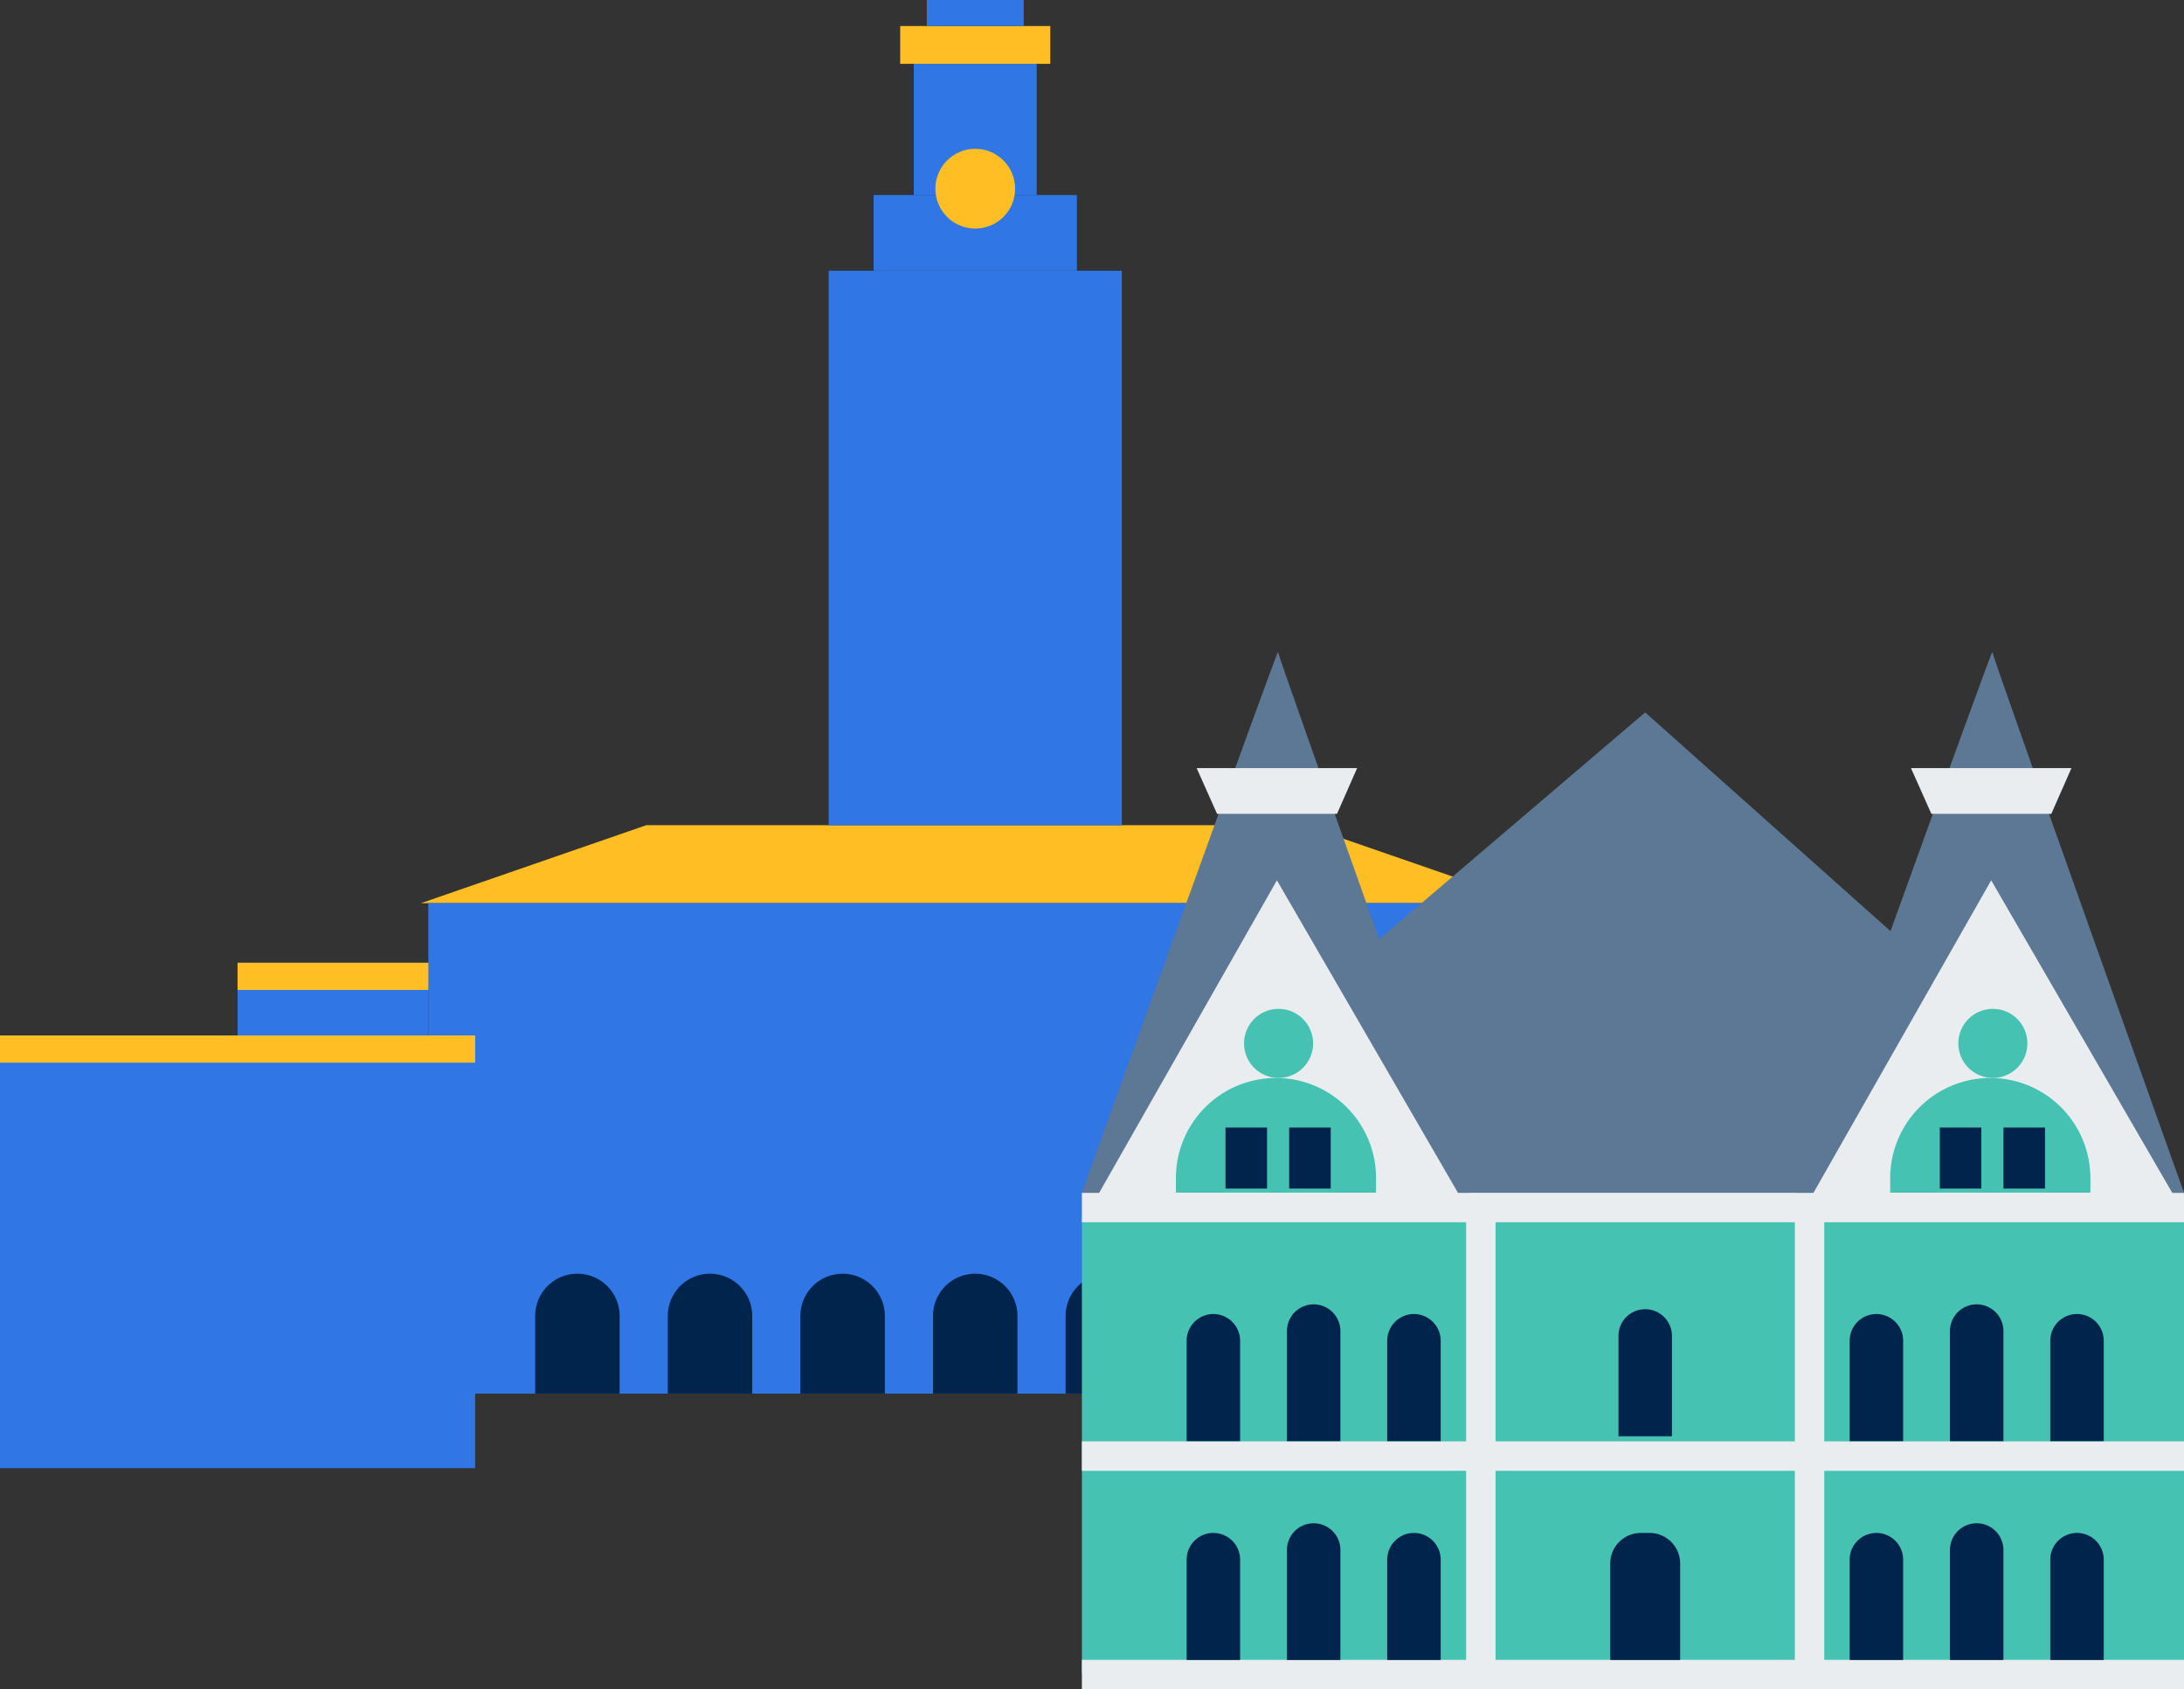 <svg xmlns="http://www.w3.org/2000/svg" width="75" height="58" viewBox="0 0 75 58"><rect x="0" y="0" width="75" height="58" fill="#333333" stroke="none"/><defs><style>.a{fill:#ffbe24;}.b{fill:#3076e5;}.c{fill:#00244b;}.d{fill:#5c7894;}.e{fill:#45c2b1;}.f{fill:#eaedf0;}</style></defs><g transform="translate(-481.428 -65)"><path class="a" d="M526.213,93.331H503.625l-7.742,2.679h38.073Z"/><rect class="b" width="37.566" height="16.844" transform="translate(496.136 96.005)"/><rect class="b" width="16.317" height="14.856" transform="translate(481.428 100.551)"/><rect class="a" width="16.317" height="0.934" transform="translate(481.428 100.551)"/><rect class="b" width="6.554" height="2.496" transform="translate(489.586 98.055)"/><rect class="a" width="6.554" height="0.934" transform="translate(489.586 98.055)"/><rect class="b" width="16.317" height="14.856" transform="translate(548.41 115.407) rotate(-180)"/><rect class="a" width="16.317" height="0.934" transform="translate(548.41 101.484) rotate(-180)"/><rect class="b" width="6.554" height="2.496" transform="translate(540.251 100.551) rotate(-180)"/><rect class="a" width="6.554" height="0.934" transform="translate(540.251 98.988) rotate(-180)"/><rect class="b" width="10.066" height="19.041" transform="translate(509.886 74.295)"/><rect class="b" width="6.981" height="2.598" transform="translate(511.428 71.697)"/><rect class="b" width="4.221" height="4.505" transform="translate(512.808 67.192)"/><rect class="a" width="5.155" height="1.299" transform="translate(512.341 65.893)"/><rect class="b" width="3.328" height="0.893" transform="translate(513.255 65)"/><circle class="a" cx="1.37" cy="1.37" r="1.37" transform="translate(513.549 70.108)"/><path class="c" d="M1.45,0h0A1.45,1.45,0,0,1,2.9,1.45V4.117a0,0,0,0,1,0,0H0a0,0,0,0,1,0,0V1.45A1.45,1.45,0,0,1,1.45,0Z" transform="translate(499.806 108.732)"/><path class="c" d="M1.45,0h0A1.45,1.45,0,0,1,2.9,1.45V4.117a0,0,0,0,1,0,0H0a0,0,0,0,1,0,0V1.45A1.45,1.45,0,0,1,1.45,0Z" transform="translate(504.36 108.732)"/><path class="c" d="M1.45,0h0A1.45,1.45,0,0,1,2.9,1.45V4.117a0,0,0,0,1,0,0H0a0,0,0,0,1,0,0V1.45A1.45,1.45,0,0,1,1.45,0Z" transform="translate(508.914 108.732)"/><path class="c" d="M1.45,0h0A1.45,1.45,0,0,1,2.9,1.45V4.117a0,0,0,0,1,0,0H0a0,0,0,0,1,0,0V1.45A1.45,1.45,0,0,1,1.45,0Z" transform="translate(513.468 108.732)"/><path class="c" d="M1.45,0h0A1.45,1.45,0,0,1,2.9,1.45V4.117a0,0,0,0,1,0,0H0a0,0,0,0,1,0,0V1.45A1.45,1.45,0,0,1,1.45,0Z" transform="translate(518.022 108.732)"/><path class="c" d="M1.45,0h0A1.45,1.45,0,0,1,2.9,1.45V4.117a0,0,0,0,1,0,0H0a0,0,0,0,1,0,0V1.45A1.45,1.45,0,0,1,1.45,0Z" transform="translate(522.576 108.732)"/><path class="c" d="M1.45,0h0A1.45,1.45,0,0,1,2.9,1.45V4.117a0,0,0,0,1,0,0H0a0,0,0,0,1,0,0V1.45A1.45,1.45,0,0,1,1.45,0Z" transform="translate(527.131 108.732)"/><path class="d" d="M537.925,89.459l18.5,16.493H518.581Z"/><rect class="e" width="37.847" height="15.575" transform="translate(518.581 106.864)"/><rect class="f" width="37.847" height="1.011" transform="translate(518.581 114.488)"/><rect class="f" width="37.847" height="1.011" transform="translate(518.581 105.953)"/><rect class="f" width="16.022" height="1.011" transform="translate(532.786 106.055) rotate(90)"/><rect class="f" width="16.022" height="1.011" transform="translate(544.075 106.055) rotate(90)"/><rect class="f" width="37.847" height="1.011" transform="translate(518.581 121.989)"/><path class="c" d="M.918,0h0a.918.918,0,0,1,.918.918V4.363a0,0,0,0,1,0,0H0a0,0,0,0,1,0,0V.918A.918.918,0,0,1,.918,0Z" transform="translate(544.947 110.116)"/><path class="c" d="M.918,0h0a.918.918,0,0,1,.918.918V4.363a0,0,0,0,1,0,0H0a0,0,0,0,1,0,0V.918A.918.918,0,0,1,.918,0Z" transform="translate(551.836 110.116)"/><path class="c" d="M.918,0h0a.918.918,0,0,1,.918.918V4.695a0,0,0,0,1,0,0H0a0,0,0,0,1,0,0V.918A.918.918,0,0,1,.918,0Z" transform="translate(548.391 109.784)"/><path class="c" d="M.918,0h0a.918.918,0,0,1,.918.918V4.363a0,0,0,0,1,0,0H0a0,0,0,0,1,0,0V.918A.918.918,0,0,1,.918,0Z" transform="translate(544.947 117.632)"/><path class="c" d="M.918,0h0a.918.918,0,0,1,.918.918V4.363a0,0,0,0,1,0,0H0a0,0,0,0,1,0,0V.918A.918.918,0,0,1,.918,0Z" transform="translate(551.836 117.632)"/><path class="c" d="M.918,0h0a.918.918,0,0,1,.918.918V4.695a0,0,0,0,1,0,0H0a0,0,0,0,1,0,0V.918A.918.918,0,0,1,.918,0Z" transform="translate(548.391 117.3)"/><path class="c" d="M.918,0h0a.918.918,0,0,1,.918.918V4.363a0,0,0,0,1,0,0H0a0,0,0,0,1,0,0V.918A.918.918,0,0,1,.918,0Z" transform="translate(522.178 110.116)"/><path class="c" d="M.918,0h0a.918.918,0,0,1,.918.918V4.363a0,0,0,0,1,0,0H0a0,0,0,0,1,0,0V.918A.918.918,0,0,1,.918,0Z" transform="translate(529.066 110.116)"/><path class="c" d="M.918,0h0a.918.918,0,0,1,.918.918V4.695a0,0,0,0,1,0,0H0a0,0,0,0,1,0,0V.918A.918.918,0,0,1,.918,0Z" transform="translate(525.622 109.784)"/><path class="c" d="M.918,0h0a.918.918,0,0,1,.918.918V4.363a0,0,0,0,1,0,0H0a0,0,0,0,1,0,0V.918A.918.918,0,0,1,.918,0Z" transform="translate(522.178 117.632)"/><path class="c" d="M.918,0h0a.918.918,0,0,1,.918.918V4.363a0,0,0,0,1,0,0H0a0,0,0,0,1,0,0V.918A.918.918,0,0,1,.918,0Z" transform="translate(529.066 117.632)"/><path class="c" d="M.918,0h0a.918.918,0,0,1,.918.918V4.695a0,0,0,0,1,0,0H0a0,0,0,0,1,0,0V.918A.918.918,0,0,1,.918,0Z" transform="translate(525.622 117.3)"/><path class="c" d="M.918,0h0a.918.918,0,0,1,.918.918V4.363a0,0,0,0,1,0,0H0a0,0,0,0,1,0,0V.918A.918.918,0,0,1,.918,0Z" transform="translate(537.007 109.95)"/><path class="c" d="M1.05,0h.3A1.05,1.05,0,0,1,2.4,1.05V4.363a0,0,0,0,1,0,0H0a0,0,0,0,1,0,0V1.05A1.05,1.05,0,0,1,1.05,0Z" transform="translate(536.725 117.632)"/><path class="d" d="M518.581,105.953s6.735-18.722,6.735-18.569,6.582,18.569,6.582,18.569Z"/><path class="f" d="M519.117,106.055l6.161-10.83,6.276,10.83Z"/><path class="e" d="M3.437,0h0A3.437,3.437,0,0,1,6.874,3.437v.5a0,0,0,0,1,0,0H0a0,0,0,0,1,0,0v-.5A3.437,3.437,0,0,1,3.437,0Z" transform="translate(521.809 102.011)"/><path class="f" d="M528.033,91.372h-5.511l.7,1.569h4.12Z"/><circle class="e" cx="1.186" cy="1.186" r="1.186" transform="translate(524.149 99.638)"/><rect class="c" width="1.427" height="2.095" transform="translate(523.512 103.713)"/><rect class="c" width="1.427" height="2.095" transform="translate(525.699 103.713)"/><path class="d" d="M543.11,105.953s6.736-18.722,6.736-18.569,6.582,18.569,6.582,18.569Z"/><path class="f" d="M543.646,106.055l6.161-10.83,6.276,10.83Z"/><path class="e" d="M3.437,0h0A3.437,3.437,0,0,1,6.874,3.437v.5a0,0,0,0,1,0,0H0a0,0,0,0,1,0,0v-.5A3.437,3.437,0,0,1,3.437,0Z" transform="translate(546.339 102.011)"/><path class="f" d="M552.563,91.372h-5.511l.7,1.569h4.12Z"/><circle class="e" cx="1.186" cy="1.186" r="1.186" transform="translate(548.678 99.638)"/><rect class="c" width="1.427" height="2.095" transform="translate(548.042 103.713)"/><rect class="c" width="1.427" height="2.095" transform="translate(550.228 103.713)"/></g></svg>